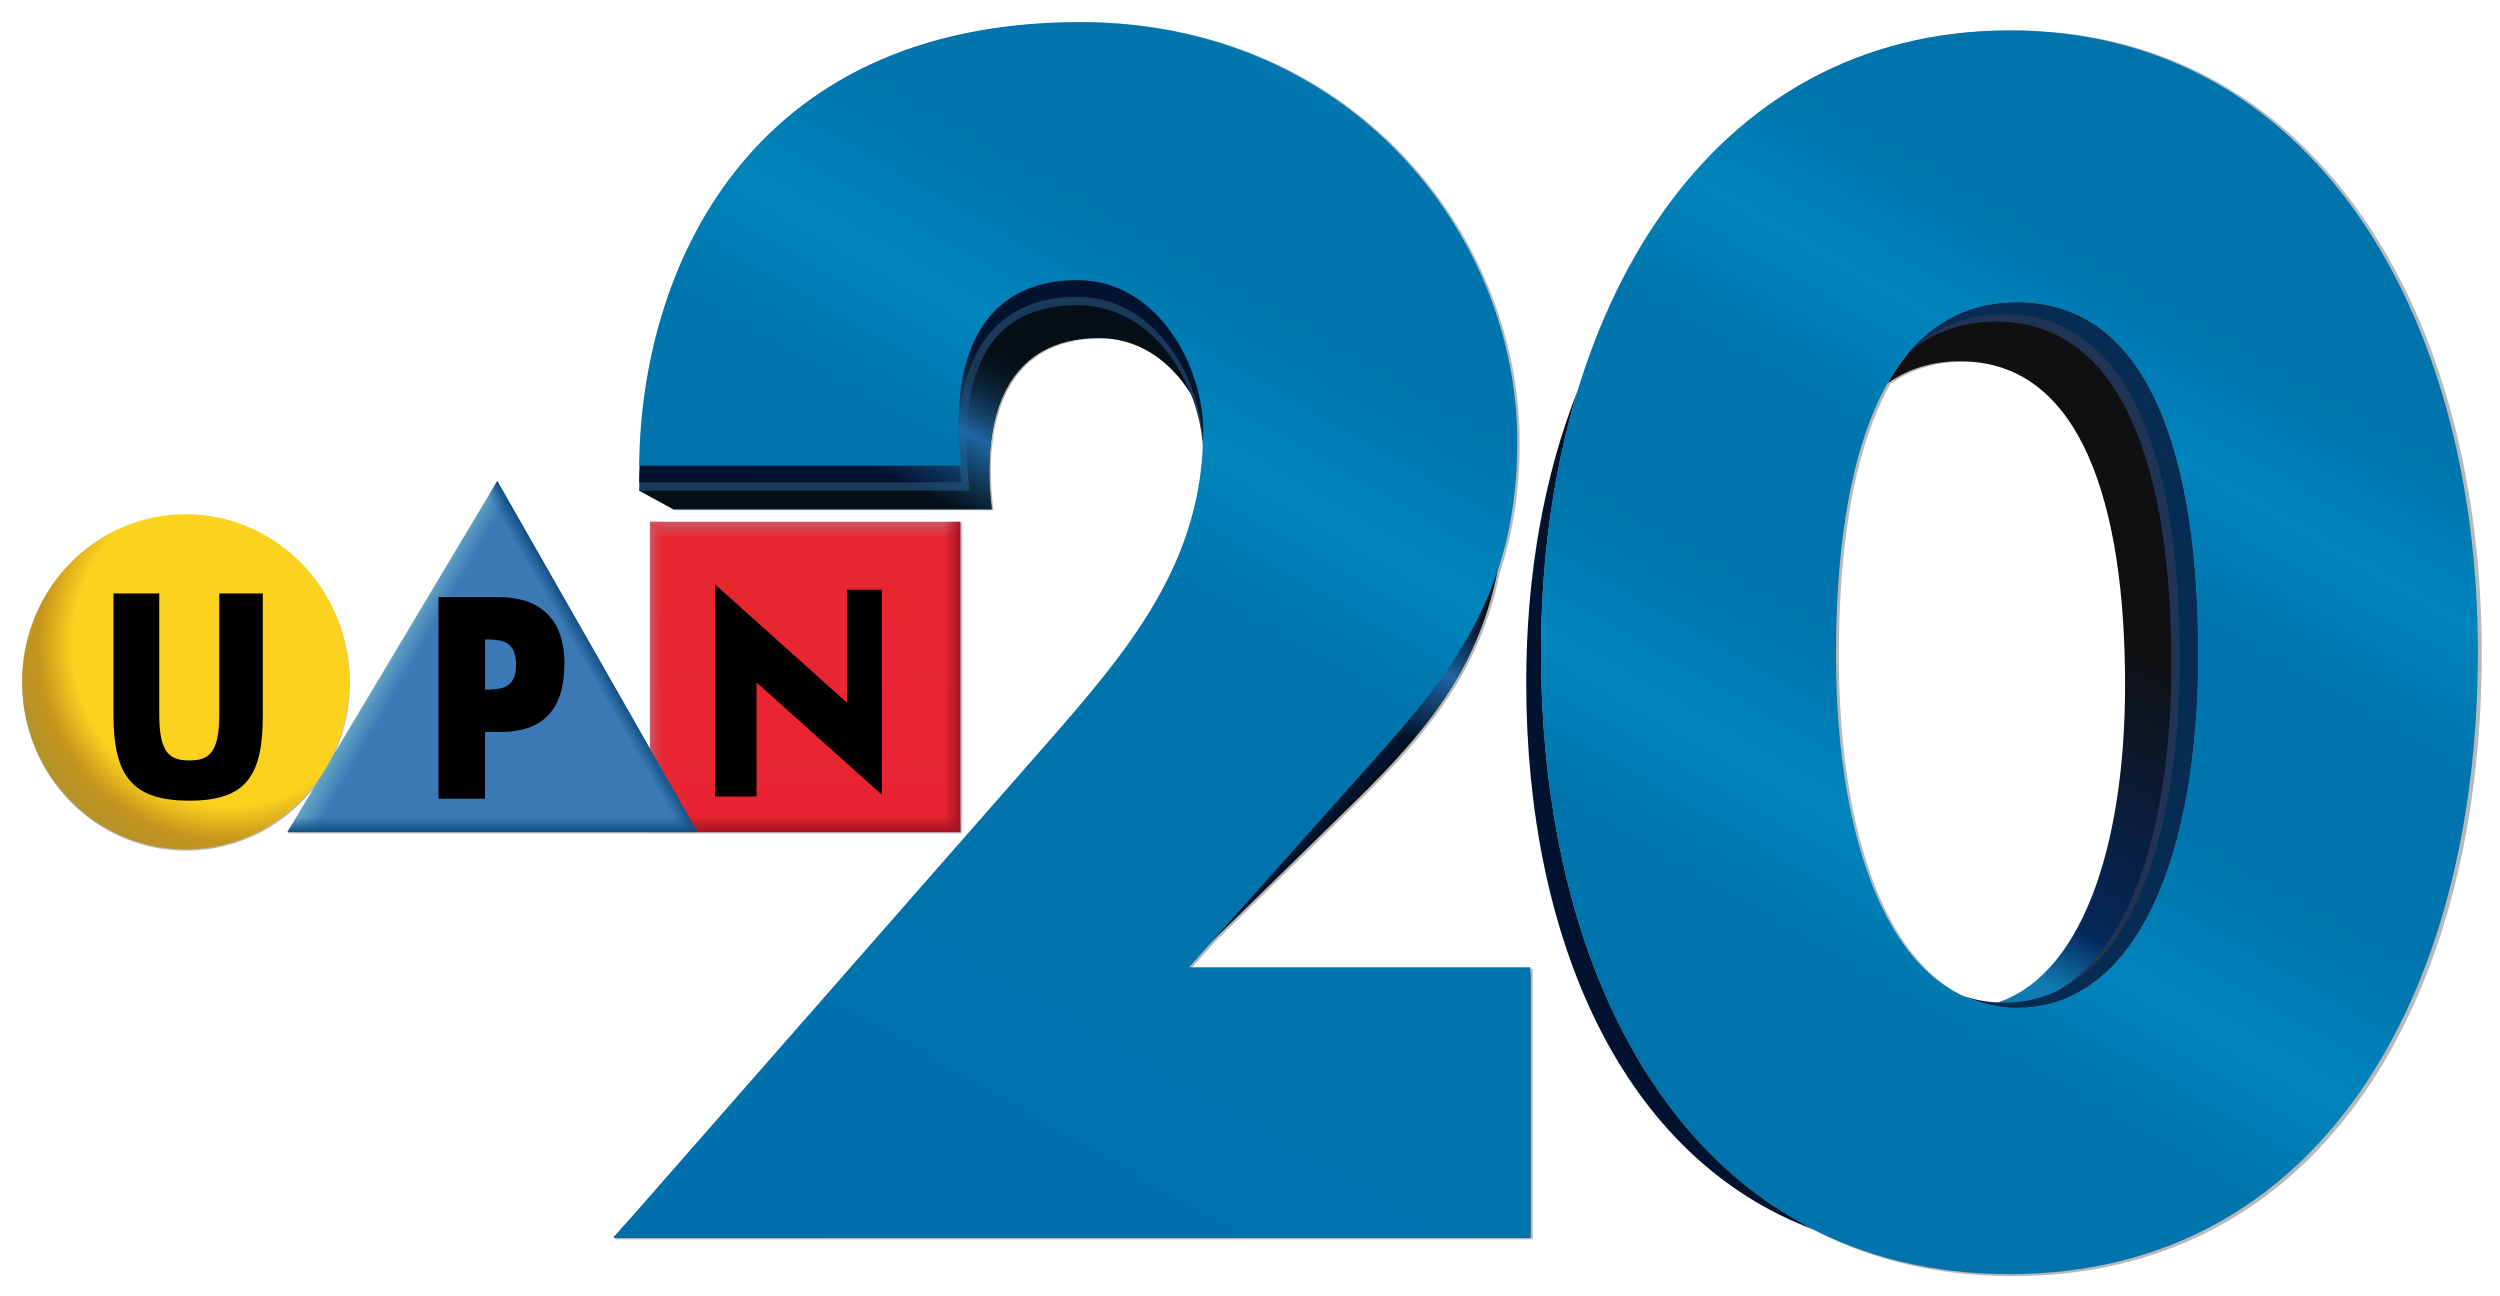 <?xml version="1.0" encoding="UTF-8" standalone="no"?>
<svg
   xmlns:dc="http://purl.org/dc/elements/1.1/"
   xmlns:cc="http://creativecommons.org/ns#"
   xmlns:rdf="http://www.w3.org/1999/02/22-rdf-syntax-ns#"
   xmlns:svg="http://www.w3.org/2000/svg"
   xmlns="http://www.w3.org/2000/svg"
   xmlns:xlink="http://www.w3.org/1999/xlink"
   xmlns:sodipodi="http://sodipodi.sourceforge.net/DTD/sodipodi-0.dtd"
   xmlns:inkscape="http://www.inkscape.org/namespaces/inkscape"
   width="338.667mm"
   height="175.602mm"
   viewBox="0 0 338.667 175.602"
   version="1.1"
   id="svg2238"
   inkscape:version="1.0.1 (3bc2e813f5, 2020-09-07)"
   sodipodi:docname="WDCA_(1995).svg">
  <style
     id="style2240"></style>
  <defs
     id="defs2232">
    <linearGradient
       inkscape:collect="always"
       id="linearGradient2673">
      <stop
         style="stop-color:#1178a9;stop-opacity:1"
         offset="0"
         id="stop2667" />
      <stop
         style="stop-color:#107cb2;stop-opacity:1"
         offset="0.135"
         id="stop2669" />
      <stop
         style="stop-color:#05285b;stop-opacity:1"
         offset="0.296"
         id="stop2686" />
      <stop
         style="stop-color:#101012;stop-opacity:1"
         offset="1"
         id="stop2671" />
    </linearGradient>
    <linearGradient
       inkscape:collect="always"
       id="linearGradient2647">
      <stop
         style="stop-color:#1e64a1;stop-opacity:0"
         offset="0"
         id="stop2643" />
      <stop
         style="stop-color:#1e66a3;stop-opacity:1"
         offset="0.472"
         id="stop2649" />
      <stop
         style="stop-color:#12253a;stop-opacity:0"
         offset="1"
         id="stop2645" />
    </linearGradient>
    <linearGradient
       inkscape:collect="always"
       id="linearGradient2545">
      <stop
         style="stop-color:#0070ad;stop-opacity:1"
         offset="0"
         id="stop2541" />
      <stop
         style="stop-color:#0074ac;stop-opacity:1"
         offset="0.511"
         id="stop2547" />
      <stop
         style="stop-color:#0085bc;stop-opacity:1"
         offset="0.594"
         id="stop2549" />
      <stop
         style="stop-color:#0074ac;stop-opacity:1"
         offset="0.694"
         id="stop2551" />
      <stop
         style="stop-color:#0074ac;stop-opacity:1"
         offset="0.799"
         id="stop2553" />
      <stop
         style="stop-color:#0084bc;stop-opacity:1"
         offset="0.882"
         id="stop2555" />
      <stop
         style="stop-color:#0074ac;stop-opacity:1"
         offset="0.965"
         id="stop2557" />
      <stop
         style="stop-color:#0074aa;stop-opacity:1"
         offset="1"
         id="stop2543" />
    </linearGradient>
    <linearGradient
       inkscape:collect="always"
       id="linearGradient2396">
      <stop
         style="stop-color:#a31426;stop-opacity:1"
         offset="0"
         id="stop2390" />
      <stop
         style="stop-color:#a31021;stop-opacity:0"
         offset="1"
         id="stop2392" />
    </linearGradient>
    <linearGradient
       inkscape:collect="always"
       id="linearGradient2384">
      <stop
         style="stop-color:#cd5869;stop-opacity:1"
         offset="0"
         id="stop2378" />
      <stop
         style="stop-color:#e82730;stop-opacity:0"
         offset="0.052"
         id="stop2380" />
      <stop
         style="stop-color:#e82730;stop-opacity:0"
         offset="1"
         id="stop2382" />
    </linearGradient>
    <linearGradient
       inkscape:collect="always"
       id="linearGradient2368">
      <stop
         style="stop-color:#cd5869;stop-opacity:1"
         offset="0"
         id="stop2364" />
      <stop
         style="stop-color:#e82730;stop-opacity:1"
         offset="0.052"
         id="stop2372" />
      <stop
         style="stop-color:#e82432;stop-opacity:1"
         offset="1"
         id="stop2366" />
    </linearGradient>
    <linearGradient
       inkscape:collect="always"
       id="linearGradient2354">
      <stop
         style="stop-color:#145084;stop-opacity:0"
         offset="0"
         id="stop2350" />
      <stop
         style="stop-color:#145184;stop-opacity:0"
         offset="0.955"
         id="stop2356" />
      <stop
         style="stop-color:#104c7e;stop-opacity:1"
         offset="1"
         id="stop2352" />
    </linearGradient>
    <linearGradient
       inkscape:collect="always"
       id="linearGradient2336">
      <stop
         style="stop-color:#5ea0c3;stop-opacity:1"
         offset="0"
         id="stop2332" />
      <stop
         style="stop-color:#3c79b7;stop-opacity:1"
         offset="0.059"
         id="stop2338" />
      <stop
         style="stop-color:#3c79b7;stop-opacity:1"
         offset="1"
         id="stop2334" />
    </linearGradient>
    <linearGradient
       inkscape:collect="always"
       id="linearGradient2316">
      <stop
         style="stop-color:#fcd21f;stop-opacity:1"
         offset="0"
         id="stop2312" />
      <stop
         style="stop-color:#fcd21f;stop-opacity:1"
         offset="0.676"
         id="stop2322" />
      <stop
         style="stop-color:#c4941e;stop-opacity:1"
         offset="0.827"
         id="stop2320" />
      <stop
         style="stop-color:#aa922f;stop-opacity:1"
         offset="1"
         id="stop2314" />
    </linearGradient>
    <radialGradient
       inkscape:collect="always"
       xlink:href="#linearGradient2316"
       id="radialGradient2318"
       cx="80.611"
       cy="147.8"
       fx="80.611"
       fy="147.8"
       r="4.026"
       gradientTransform="matrix(1.381,0,0,1.419,-30.363,-62.258)"
       gradientUnits="userSpaceOnUse" />
    <linearGradient
       inkscape:collect="always"
       xlink:href="#linearGradient2336"
       id="linearGradient2330"
       x1="84.872"
       y1="147.756"
       x2="92.167"
       y2="151.968"
       gradientUnits="userSpaceOnUse" />
    <linearGradient
       inkscape:collect="always"
       xlink:href="#linearGradient2354"
       id="linearGradient2348"
       gradientUnits="userSpaceOnUse"
       x1="87.37"
       y1="143.56"
       x2="87.37"
       y2="151.984" />
    <linearGradient
       inkscape:collect="always"
       xlink:href="#linearGradient2354"
       id="linearGradient2360"
       gradientUnits="userSpaceOnUse"
       x1="82.345"
       y1="151.968"
       x2="89.763"
       y2="147.685" />
    <linearGradient
       inkscape:collect="always"
       xlink:href="#linearGradient2368"
       id="linearGradient2370"
       x1="98.463"
       y1="144.535"
       x2="98.463"
       y2="151.968"
       gradientUnits="userSpaceOnUse" />
    <linearGradient
       inkscape:collect="always"
       xlink:href="#linearGradient2384"
       id="linearGradient2376"
       gradientUnits="userSpaceOnUse"
       x1="91.029"
       y1="144.535"
       x2="98.463"
       y2="144.535" />
    <linearGradient
       inkscape:collect="always"
       xlink:href="#linearGradient2396"
       id="linearGradient2388"
       gradientUnits="userSpaceOnUse"
       x1="91.029"
       y1="151.968"
       x2="91.029"
       y2="151.584" />
    <linearGradient
       inkscape:collect="always"
       xlink:href="#linearGradient2396"
       id="linearGradient2402"
       gradientUnits="userSpaceOnUse"
       x1="91.029"
       y1="151.968"
       x2="91.029"
       y2="151.584"
       gradientTransform="translate(-242.997,-53.505)" />
    <linearGradient
       inkscape:collect="always"
       xlink:href="#linearGradient2545"
       id="linearGradient2537"
       x1="340.755"
       y1="611.071"
       x2="415.536"
       y2="481.546"
       gradientUnits="userSpaceOnUse"
       gradientTransform="matrix(1.496,0,0,1.496,-351.262,-614.628)" />
    <linearGradient
       inkscape:collect="always"
       xlink:href="#linearGradient2647"
       id="linearGradient2641"
       x1="97.851"
       y1="144.002"
       x2="99.559"
       y2="140.621"
       gradientUnits="userSpaceOnUse"
       gradientTransform="matrix(5.655,0,0,5.655,-351.262,-614.628)" />
    <linearGradient
       inkscape:collect="always"
       xlink:href="#linearGradient2545"
       id="linearGradient2657"
       x1="90.158"
       y1="161.679"
       x2="109.944"
       y2="127.409"
       gradientUnits="userSpaceOnUse"
       gradientTransform="matrix(5.655,0,0,5.655,-351.262,-614.628)" />
    <linearGradient
       inkscape:collect="always"
       xlink:href="#linearGradient2673"
       id="linearGradient2679"
       gradientUnits="userSpaceOnUse"
       x1="122.708"
       y1="156.211"
       x2="126.75"
       y2="147.692"
       gradientTransform="matrix(5.655,0,0,5.655,-351.262,-614.628)" />
    <filter
       inkscape:collect="always"
       style="color-interpolation-filters:sRGB"
       id="filter3077"
       x="-0.009"
       width="1.018"
       y="-0.018"
       height="1.035">
      <feGaussianBlur
         inkscape:collect="always"
         stdDeviation="4.722"
         id="feGaussianBlur3079" />
    </filter>
  </defs>
  <sodipodi:namedview
     id="base"
     pagecolor="#ffffff"
     bordercolor="#666666"
     borderopacity="1.0"
     inkscape:pageopacity="0.0"
     inkscape:pageshadow="2"
     inkscape:zoom="0.49497475"
     inkscape:cx="628.47687"
     inkscape:cy="300.5508"
     inkscape:document-units="mm"
     inkscape:current-layer="layer1"
     inkscape:document-rotation="0"
     showgrid="false"
     showguides="false"
     inkscape:guide-bbox="true"
     inkscape:window-width="1366"
     inkscape:window-height="706"
     inkscape:window-x="-8"
     inkscape:window-y="-8"
     inkscape:window-maximized="1" />
  <g
     inkscape:label="Layer 1"
     inkscape:groupmode="layer"
     id="layer1"
     transform="translate(-75.459,-132.035)">
    <g
       id="g3126">
      <path
         id="path2968"
         style="opacity:0.531;fill:#000000;fill-opacity:1;stroke:none;stroke-width:73.353;stroke-linejoin:miter;stroke-miterlimit:4;stroke-dasharray:none;stroke-opacity:1;paint-order:stroke fill markers;filter:url(#filter3077)"
         d="m 552.918,11.332 c -170.969,0 -224.919,128.544 -225.641,227.062 h 0.201 c -0.11,2.871 -0.18,5.722 -0.201,8.547 h 0.068 c -0.033,1.431 -0.058,2.857 -0.068,4.275 l 17.57,9.576 h 163.018 c -0.189,-1.526 -0.359,-3.043 -0.508,-4.549 -4.612,-46.68 10.45,-83.152 55.236,-83.152 21.222,0 37.161,12.523 47.199,28.799 3.454,8.823 5.499,17.976 6.074,26.547 -2.842,63.124 -39.599,106.244 -81.012,153.471 L 314.168,633.578 H 783.508 V 497.975 495.232 H 608.807 l 12.199,-13.668 49,-47.914 22.914,-22.404 c 21.822,-21.334 41.273,-42.366 55.266,-67.756 0.874,-1.586 1.728,-3.189 2.559,-4.811 0,0 0,-0.002 0,-0.002 0.41,-0.799 0.798,-1.617 1.197,-2.426 0.41,-0.831 0.832,-1.655 1.23,-2.496 0.786,-1.659 1.549,-3.337 2.289,-5.035 0,0 0,-0.002 0,-0.002 0.308,-0.707 0.595,-1.432 0.895,-2.146 0.42,-1.002 0.85,-1.997 1.254,-3.014 0.692,-1.74 1.359,-3.502 2.002,-5.287 0,0 0.002,-0.002 0.002,-0.002 2.906,-8.073 5.298,-16.613 7.109,-25.721 6.415,-19.13 10.139,-40.76 10.139,-66.295 0,-107.083 -86.333,-214.922 -223.943,-214.922 z M 1028.826,15.562 c -111.753,0 -187.792,75.412 -220.965,184.182 -17.383,43.784 -26.432,94.962 -26.432,149.674 0,131.735 49.29,243.04 146.037,279.537 29.228,15.089 63.03,23.404 101.359,23.404 158.711,0 239.84,-142.546 239.84,-318.393 0,-175.847 -86.177,-318.404 -239.84,-318.404 z m 3.887,139.232 c 1.071,0 2.132,0.021 3.182,0.061 -1.05,-0.039 -2.11,-0.059 -3.182,-0.059 -0.119,0 -0.235,0.003 -0.353,0.004 0.119,-4.9e-4 0.234,-0.006 0.353,-0.006 z m -3.006,0.057 c -0.108,0.004 -0.213,0.011 -0.32,0.016 -0.078,0.003 -0.155,0.007 -0.232,0.01 0.184,-0.008 0.368,-0.019 0.553,-0.025 z m -2.975,0.162 c -0.151,0.011 -0.304,0.019 -0.455,0.031 0.151,-0.012 0.304,-0.02 0.455,-0.031 z m -3.107,0.283 c -0.278,0.031 -0.553,0.067 -0.83,0.102 0.277,-0.034 0.552,-0.07 0.83,-0.102 z m -2.734,0.361 c -0.285,0.043 -0.571,0.083 -0.854,0.129 0.283,-0.046 0.569,-0.086 0.854,-0.129 z m -3.197,0.545 c -0.14,0.027 -0.278,0.06 -0.418,0.088 -0.068,0.014 -0.137,0.025 -0.205,0.039 0.208,-0.042 0.414,-0.086 0.623,-0.127 z m -2.398,0.518 c -0.296,0.069 -0.596,0.131 -0.891,0.203 0.294,-0.072 0.594,-0.135 0.891,-0.203 z m -2.814,0.711 c -0.252,0.069 -0.508,0.131 -0.758,0.203 0.25,-0.072 0.506,-0.134 0.758,-0.203 z m 41.164,0.184 c 1.847,0.529 3.651,1.133 5.416,1.805 -0.882,-0.336 -1.775,-0.654 -2.678,-0.955 -0.903,-0.301 -1.815,-0.585 -2.738,-0.85 z m -44.457,0.805 c -0.309,0.102 -0.612,0.214 -0.918,0.32 0.306,-0.106 0.609,-0.218 0.918,-0.32 z m -2.508,0.889 c -0.209,0.079 -0.415,0.164 -0.623,0.244 -0.154,0.06 -0.309,0.119 -0.463,0.18 0.361,-0.143 0.721,-0.287 1.086,-0.424 z m -2.482,0.99 c -0.374,0.158 -0.745,0.322 -1.115,0.486 0.37,-0.164 0.741,-0.328 1.115,-0.486 z m -2.369,1.057 c -0.411,0.193 -0.82,0.389 -1.226,0.59 0.406,-0.201 0.815,-0.397 1.226,-0.59 z m -2.307,1.139 c -0.422,0.218 -0.845,0.437 -1.262,0.664 0.417,-0.227 0.839,-0.446 1.262,-0.664 z m -2.316,1.256 c -0.402,0.229 -0.806,0.455 -1.203,0.691 0.397,-0.237 0.801,-0.463 1.203,-0.691 z m -2.451,1.463 c -0.322,0.202 -0.648,0.396 -0.967,0.604 0.319,-0.207 0.645,-0.402 0.967,-0.604 z m -3.041,2.006 c -0.373,0.262 -0.739,0.535 -1.107,0.805 0.368,-0.269 0.735,-0.543 1.107,-0.805 z m -2.113,1.547 c -0.378,0.287 -0.75,0.584 -1.123,0.879 0.373,-0.295 0.745,-0.592 1.123,-0.879 z m -2.07,1.635 c -0.37,0.303 -0.736,0.613 -1.102,0.924 0.365,-0.311 0.731,-0.621 1.102,-0.924 z m -2.027,1.725 c -0.369,0.325 -0.736,0.653 -1.1,0.986 0.364,-0.333 0.731,-0.662 1.1,-0.986 z m -8.156,8.332 c -0.101,0.119 -0.206,0.234 -0.307,0.354 -0.448,0.533 -0.887,1.079 -1.326,1.627 0.439,-0.547 0.878,-1.094 1.326,-1.627 0.101,-0.12 0.205,-0.234 0.307,-0.354 z m -1.986,2.416 c -0.374,0.473 -0.742,0.956 -1.109,1.439 0.368,-0.483 0.735,-0.967 1.109,-1.439 z m 28.195,2.086 c 62.496,-2.1e-4 84.482,74.198 84.482,165.719 0,80.512 -21.103,147.607 -65.131,162.586 -6.377,-0.304 -12.395,-1.488 -18.049,-3.494 4.748,2.228 9.758,3.881 15.039,4.902 1.028,0.199 2.068,0.369 3.117,0.52 -1.05,-0.149 -2.088,-0.323 -3.117,-0.52 -54.033,-10.335 -79.871,-86.678 -79.871,-179.336 0,-55.948 7.597,-105.95 26.377,-139.066 10.368,-7.275 22.655,-11.311 37.152,-11.311 z m -29.949,0.207 c -0.323,0.434 -0.642,0.874 -0.959,1.316 0.317,-0.442 0.636,-0.882 0.959,-1.316 z m -1.664,2.311 c -0.297,0.425 -0.592,0.855 -0.885,1.287 0.293,-0.433 0.587,-0.862 0.885,-1.287 z m -1.662,2.451 c -0.267,0.406 -0.534,0.814 -0.797,1.227 0.263,-0.413 0.53,-0.82 0.797,-1.227 z m -1.545,2.42 c -0.279,0.45 -0.559,0.9 -0.834,1.357 0.275,-0.457 0.555,-0.907 0.834,-1.357 z m -1.443,2.395 c -0.293,0.5 -0.589,0.996 -0.877,1.504 0.288,-0.508 0.584,-1.004 0.877,-1.504 z m -712.707,51.572 -85.777,143.504 a 83.764,85.783 0 0 0 10.053,-40.746 83.764,85.783 0 0 0 -83.764,-85.783 83.764,85.783 0 0 0 -83.764,85.783 83.764,85.783 0 0 0 83.764,85.783 83.764,85.783 0 0 0 68.965,-37.096 l -16.889,28.256 h 185.613 24.318 134.559 V 267.139 H 332.785 v 116.25 z m 537.146,34.527 c -0.013,0.123 -0.024,0.246 -0.037,0.369 0.013,-0.123 0.024,-0.246 0.037,-0.369 z m -0.799,8.338 c -0.027,0.313 -0.055,0.626 -0.082,0.939 0.027,-0.313 0.055,-0.626 0.082,-0.939 z m -0.635,8.047 c -0.047,0.666 -0.096,1.331 -0.141,1.998 0.045,-0.667 0.093,-1.332 0.141,-1.998 z m -0.512,8.154 c -0.048,0.876 -0.099,1.749 -0.143,2.627 0.044,-0.878 0.095,-1.751 0.143,-2.627 z m -0.404,8.775 c -0.03,0.807 -0.067,1.611 -0.094,2.42 0.027,-0.809 0.063,-1.613 0.094,-2.42 z m -0.262,8.984 c -0.014,0.71 -0.037,1.416 -0.049,2.127 0.012,-0.711 0.034,-1.417 0.049,-2.127 z m -0.123,10.826 c 0,2.424 0.02,4.839 0.051,7.25 -0.031,-2.411 -0.051,-4.826 -0.051,-7.25 z m 0.096,9.928 c 0.029,1.653 0.066,3.303 0.109,4.949 -0.044,-1.646 -0.08,-3.296 -0.109,-4.949 z m 0.178,7.436 c 0.064,2.063 0.14,4.121 0.227,6.174 -0.087,-2.053 -0.163,-4.11 -0.227,-6.174 z m 0.271,7.32 c 0.105,2.369 0.228,4.728 0.363,7.082 -0.136,-2.353 -0.258,-4.714 -0.363,-7.082 z m 0.523,9.658 c 0.098,1.572 0.203,3.14 0.314,4.705 -0.112,-1.565 -0.216,-3.133 -0.314,-4.705 z m 0.508,7.336 c 0.135,1.758 0.282,3.509 0.434,5.258 -0.152,-1.748 -0.299,-3.501 -0.434,-5.258 z m 0.602,7.236 c 0.2,2.207 0.416,4.404 0.645,6.596 -0.228,-2.191 -0.444,-4.389 -0.645,-6.596 z m 1.002,9.846 c 0.132,1.189 0.264,2.376 0.404,3.561 -0.14,-1.184 -0.272,-2.372 -0.404,-3.561 z m 0.848,7.197 c 0.133,1.057 0.273,2.109 0.412,3.162 -0.14,-1.053 -0.279,-2.106 -0.412,-3.162 z m 2.438,16.889 c 0.127,0.784 0.254,1.568 0.385,2.35 -0.131,-0.781 -0.257,-1.566 -0.385,-2.35 z m 1.121,6.607 c 0.121,0.682 0.245,1.361 0.369,2.041 -0.124,-0.68 -0.248,-1.359 -0.369,-2.041 z m 226.969,91.85 c 0.403,0.054 0.809,0.101 1.215,0.148 -0.406,-0.047 -0.811,-0.095 -1.215,-0.148 z"
         transform="matrix(0.265,0,0,0.265,75.459,132.036)" />
      <path
         style="fill:url(#linearGradient2679);fill-opacity:1;stroke:none;stroke-width:19.408;stroke-linejoin:miter;stroke-miterlimit:4;stroke-dasharray:none;stroke-opacity:1;paint-order:stroke fill markers"
         d="m 348.698,172.992 c -7.962,5e-5 -13.659,4.121 -17.546,10.973 2.743,-1.925 5.995,-2.992 9.831,-2.992 16.535,-6e-5 22.353,19.631 22.353,43.846 0,21.927 -5.915,40.095 -18.273,43.332 1.164,0.24 2.371,0.377 3.635,0.377 16.61,6e-5 24.524,-21.387 24.524,-47.768 0,-26.381 -6.381,-47.768 -24.524,-47.768 z"
         id="path2675" />
      <path
         id="path2694"
         style="fill:#223456;fill-opacity:1;stroke:none;stroke-width:20.592;stroke-linejoin:miter;stroke-miterlimit:4;stroke-dasharray:none;stroke-opacity:1;paint-order:stroke fill markers"
         d="m 347.566,173.981 c -6.364,6e-5 -11.275,2.628 -14.977,7.163 3.42,-3.54 7.783,-5.551 13.25,-5.551 17.583,-6e-5 23.767,20.784 23.767,46.419 0,25.635 -7.67,46.416 -23.767,46.416 -2.012,0 -3.893,-0.324 -5.643,-0.943 2.233,1.043 4.686,1.609 7.37,1.609 16.61,5e-5 24.524,-21.293 24.524,-47.557 0,-26.264 -6.381,-47.557 -24.524,-47.557 z" />
      <path
         style="fill:#040f17;fill-opacity:1;stroke:none;stroke-width:1.382px;stroke-linecap:butt;stroke-linejoin:miter;stroke-opacity:1"
         d="m 166.326,297.593 h 114.674 v -33.802 h -45.677 l 23.47,-22.946 c 11.548,-11.289 20.583,-22.257 20.583,-42.774 0,-26.164 -21.094,-52.512 -54.716,-52.512 -36.714,0 -52.004,31.929 -62.61,52.945 l 4.648,2.534 h 43.132 c -1.603,-12.921 2.248,-23.204 14.481,-23.204 10.177,0 15.774,10.878 15.774,18.842 0,16.488 -9.303,27.413 -19.838,39.427 z"
         id="path2621"
         sodipodi:nodetypes="ccccssscccsssc" />
      <path
         style="fill:#1b3958;fill-opacity:1;stroke:none;stroke-width:1.496px;stroke-linecap:butt;stroke-linejoin:miter;stroke-opacity:1"
         d="m 158.582,299.67 h 124.179 v -35.878 h -47.436 l 22.824,-22.948 c 6.945,-6.983 21.229,-26.808 21.229,-45.552 0,-28.332 -21.217,-56.865 -57.626,-56.865 -45.235,0 -59.51,34.011 -59.701,60.077 h 44.771 c -1.736,-13.992 1.306,-25.127 14.552,-25.127 11.02,0 17.082,11.779 17.082,20.404 0,17.854 -10.075,29.685 -21.483,42.695 z"
         id="path2629"
         sodipodi:nodetypes="ccccsssccsssc" />
      <path
         style="fill:#02132f;fill-opacity:1;stroke:none;stroke-width:1.496px;stroke-linecap:butt;stroke-linejoin:miter;stroke-opacity:1"
         d="m 158.582,299.67 h 124.179 v -35.878 h -47.436 l 23.389,-23.312 c 12.386,-12.345 20.663,-24.102 20.663,-46.319 0,-28.332 -21.217,-56.865 -57.626,-56.865 -45.235,0 -59.51,34.011 -59.701,60.077 h 43.642 c -1.736,-13.992 2.435,-25.127 15.681,-25.127 11.02,0 17.082,11.779 17.082,20.404 0,17.854 -10.075,29.685 -21.483,42.695 z"
         id="path2625"
         sodipodi:nodetypes="ccccsssccsssc" />
      <path
         style="fill:url(#linearGradient2641);fill-opacity:1;stroke:none;stroke-width:1.382px;stroke-linecap:butt;stroke-linejoin:miter;stroke-opacity:1"
         d="m 166.326,297.593 h 114.674 v -33.801 h -45.675 l 23.468,-22.948 c 11.547,-11.291 20.584,-22.256 20.584,-42.773 0,-26.164 -21.095,-52.512 -54.718,-52.512 -41.773,0 -54.955,31.407 -55.131,55.478 h 40.302 c -1.603,-12.921 2.248,-23.204 14.481,-23.204 10.177,0 15.774,10.878 15.774,18.842 0,16.488 -9.303,27.413 -19.838,39.427 z"
         id="path2631"
         sodipodi:nodetypes="ccccsssccsssc" />
      <g
         id="g2529"
         transform="matrix(5.655,0,0,5.655,-351.262,-614.628)">
        <rect
           style="opacity:1;fill:url(#linearGradient2370);fill-opacity:1;stroke:none;stroke-width:3.434;stroke-linejoin:miter;stroke-miterlimit:4;stroke-dasharray:none;stroke-opacity:1;paint-order:stroke fill markers"
           id="rect2362"
           width="7.433"
           height="7.433"
           x="91.029"
           y="144.535" />
        <rect
           style="opacity:1;fill:url(#linearGradient2388);fill-opacity:1;stroke:none;stroke-width:3.434;stroke-linejoin:miter;stroke-miterlimit:4;stroke-dasharray:none;stroke-opacity:1;paint-order:stroke fill markers"
           id="rect2386"
           width="7.433"
           height="7.433"
           x="91.029"
           y="144.535" />
        <rect
           style="opacity:1;fill:url(#linearGradient2376);fill-opacity:1;stroke:none;stroke-width:3.434;stroke-linejoin:miter;stroke-miterlimit:4;stroke-dasharray:none;stroke-opacity:1;paint-order:stroke fill markers"
           id="rect2374"
           width="7.433"
           height="7.433"
           x="91.029"
           y="144.535" />
        <path
           id="path2295"
           style="fill:url(#linearGradient2330);fill-opacity:1;stroke:none;stroke-width:0.265px;stroke-linecap:butt;stroke-linejoin:miter;stroke-opacity:1"
           d="m 87.37,143.56 -5.026,8.408 h 9.822 z"
           sodipodi:nodetypes="cccc" />
        <path
           id="path2340"
           style="fill:url(#linearGradient2348);fill-opacity:1;stroke:none;stroke-width:0.265px;stroke-linecap:butt;stroke-linejoin:miter;stroke-opacity:1"
           d="m 87.37,143.56 -5.026,8.408 h 9.822 z"
           sodipodi:nodetypes="cccc" />
        <ellipse
           style="opacity:1;fill:url(#radialGradient2318);fill-opacity:1;stroke:none;stroke-width:2.94;stroke-linejoin:miter;stroke-miterlimit:4;stroke-dasharray:none;stroke-opacity:1;paint-order:stroke fill markers"
           id="path2293"
           cx="79.908"
           cy="148.368"
           rx="3.919"
           ry="4.014" />
        <path
           id="path2358"
           style="fill:url(#linearGradient2360);fill-opacity:1;stroke:none;stroke-width:0.265px;stroke-linecap:butt;stroke-linejoin:miter;stroke-opacity:1"
           d="m 87.37,143.56 -5.026,8.408 h 9.822 z"
           sodipodi:nodetypes="cccc" />
        <rect
           style="opacity:1;fill:url(#linearGradient2402);fill-opacity:1;stroke:none;stroke-width:3.434;stroke-linejoin:miter;stroke-miterlimit:4;stroke-dasharray:none;stroke-opacity:1;paint-order:stroke fill markers"
           id="rect2400"
           width="7.433"
           height="7.433"
           x="-151.968"
           y="91.029"
           transform="rotate(-90)" />
        <path
           d="m 87.422,146.341 h -1.459 v 4.829 h 1.115 v -1.601 h 0.383 c 0.973,0 1.519,-0.5 1.519,-1.64 0,-1.108 -0.637,-1.588 -1.559,-1.588 z m -0.343,2.216 v -1.204 c 0.406,0.002 0.742,0.035 0.742,0.615 0,0.56 -0.359,0.588 -0.742,0.589 z"
           id="path1266"
           style="fill:#000000;stroke-width:0.123" />
        <path
           id="path2505"
           style="fill:#000000;stroke:none;stroke-width:1px;stroke-linecap:butt;stroke-linejoin:miter;stroke-opacity:1"
           d="m 8.462,52.181 v 10.973 c 0,5.446 1.624,7.76 6.85,7.76 5.227,0 6.651,-2.314 6.651,-7.76 V 52.181 h -3.938 v 10.973 c 0,3.473 -0.968,4.123 -2.712,4.123 -1.745,0 -2.712,-0.65 -2.712,-4.123 V 52.181 Z"
           transform="matrix(0.265,0,0,0.265,75.935,132.424)"
           sodipodi:nodetypes="csssccssscc" />
        <path
           style="fill:#000000;stroke:none;stroke-width:0.265px;stroke-linecap:butt;stroke-linejoin:miter;stroke-opacity:1"
           d="m 92.587,146.035 3.161,2.834 v -2.708 h 0.838 v 4.915 l -3.004,-2.693 v 2.733 h -0.995 z"
           id="path2510"
           sodipodi:nodetypes="ccccccccc" />
      </g>
      <path
         style="fill:url(#linearGradient2657);fill-opacity:1;stroke:none;stroke-width:1.496px;stroke-linecap:butt;stroke-linejoin:miter;stroke-opacity:1"
         d="m 158.582,299.67 h 124.179 v -36.604 h -46.223 l 22.176,-24.848 c 11.644,-13.047 22.288,-24.102 22.288,-46.319 0,-28.332 -22.842,-56.865 -59.252,-56.865 -45.235,0 -59.51,34.011 -59.701,60.077 h 43.642 c -1.736,-13.992 2.435,-25.127 15.681,-25.127 11.02,0 17.082,11.779 17.082,20.404 0,17.854 -10.075,29.685 -21.483,42.695 z"
         id="path2260"
         sodipodi:nodetypes="ccccsssccsssc" />
      <path
         style="fill:#02132f;fill-opacity:1;stroke:none;stroke-width:19.408;stroke-linejoin:miter;stroke-miterlimit:4;stroke-dasharray:none;stroke-opacity:1;paint-order:stroke fill markers"
         d="m 289.249,184.772 c -4.628,11.609 -7.037,25.192 -7.037,39.714 0,34.955 13.115,64.475 38.858,74.045 -24.424,-12.474 -36.856,-42.745 -36.856,-78.134 0,-12.736 1.72,-24.803 5.035,-35.626 z"
         id="path2684" />
      <path
         id="path2269"
         style="fill:url(#linearGradient2537);fill-opacity:1;stroke:none;stroke-width:21.219;stroke-linejoin:miter;stroke-miterlimit:4;stroke-dasharray:none;stroke-opacity:1;paint-order:stroke fill markers"
         d="m 347.669,136.154 c -40.657,0 -63.455,37.718 -63.455,84.244 0,46.526 21.463,84.241 63.455,84.241 41.992,0 63.458,-37.715 63.458,-84.241 0,-46.526 -22.801,-84.244 -63.458,-84.244 z m 1.029,36.839 c 18.143,-6e-5 24.524,21.387 24.524,47.768 0,26.381 -7.914,47.768 -24.524,47.768 -16.61,-6e-5 -24.524,-21.387 -24.524,-47.768 0,-26.381 6.381,-47.768 24.524,-47.768 z" />
      <path
         id="path2689"
         style="fill:#072c54;fill-opacity:1;stroke:none;stroke-width:20.638;stroke-linejoin:miter;stroke-miterlimit:4;stroke-dasharray:none;stroke-opacity:1;paint-order:stroke fill markers"
         d="m 348.698,172.992 c -6.364,5e-5 -11.275,2.64 -14.977,7.195 3.42,-3.555 7.783,-5.576 13.25,-5.576 17.583,-6e-5 23.767,20.876 23.767,46.625 0,25.749 -7.67,46.623 -23.767,46.622 -2.012,0 -3.893,-0.326 -5.643,-0.947 2.233,1.048 4.686,1.616 7.37,1.616 16.61,6e-5 24.524,-21.387 24.524,-47.768 0,-26.381 -6.381,-47.768 -24.524,-47.768 z" />
    </g>
  </g>
  <style
     id="style1188" />
  <style
     type="text/css"
     id="style1252">
	.st0{fill:#FFCE00;}
	.st1{fill:#BB130A;}
	.st2{fill:#045EAA;}
</style>
</svg>
